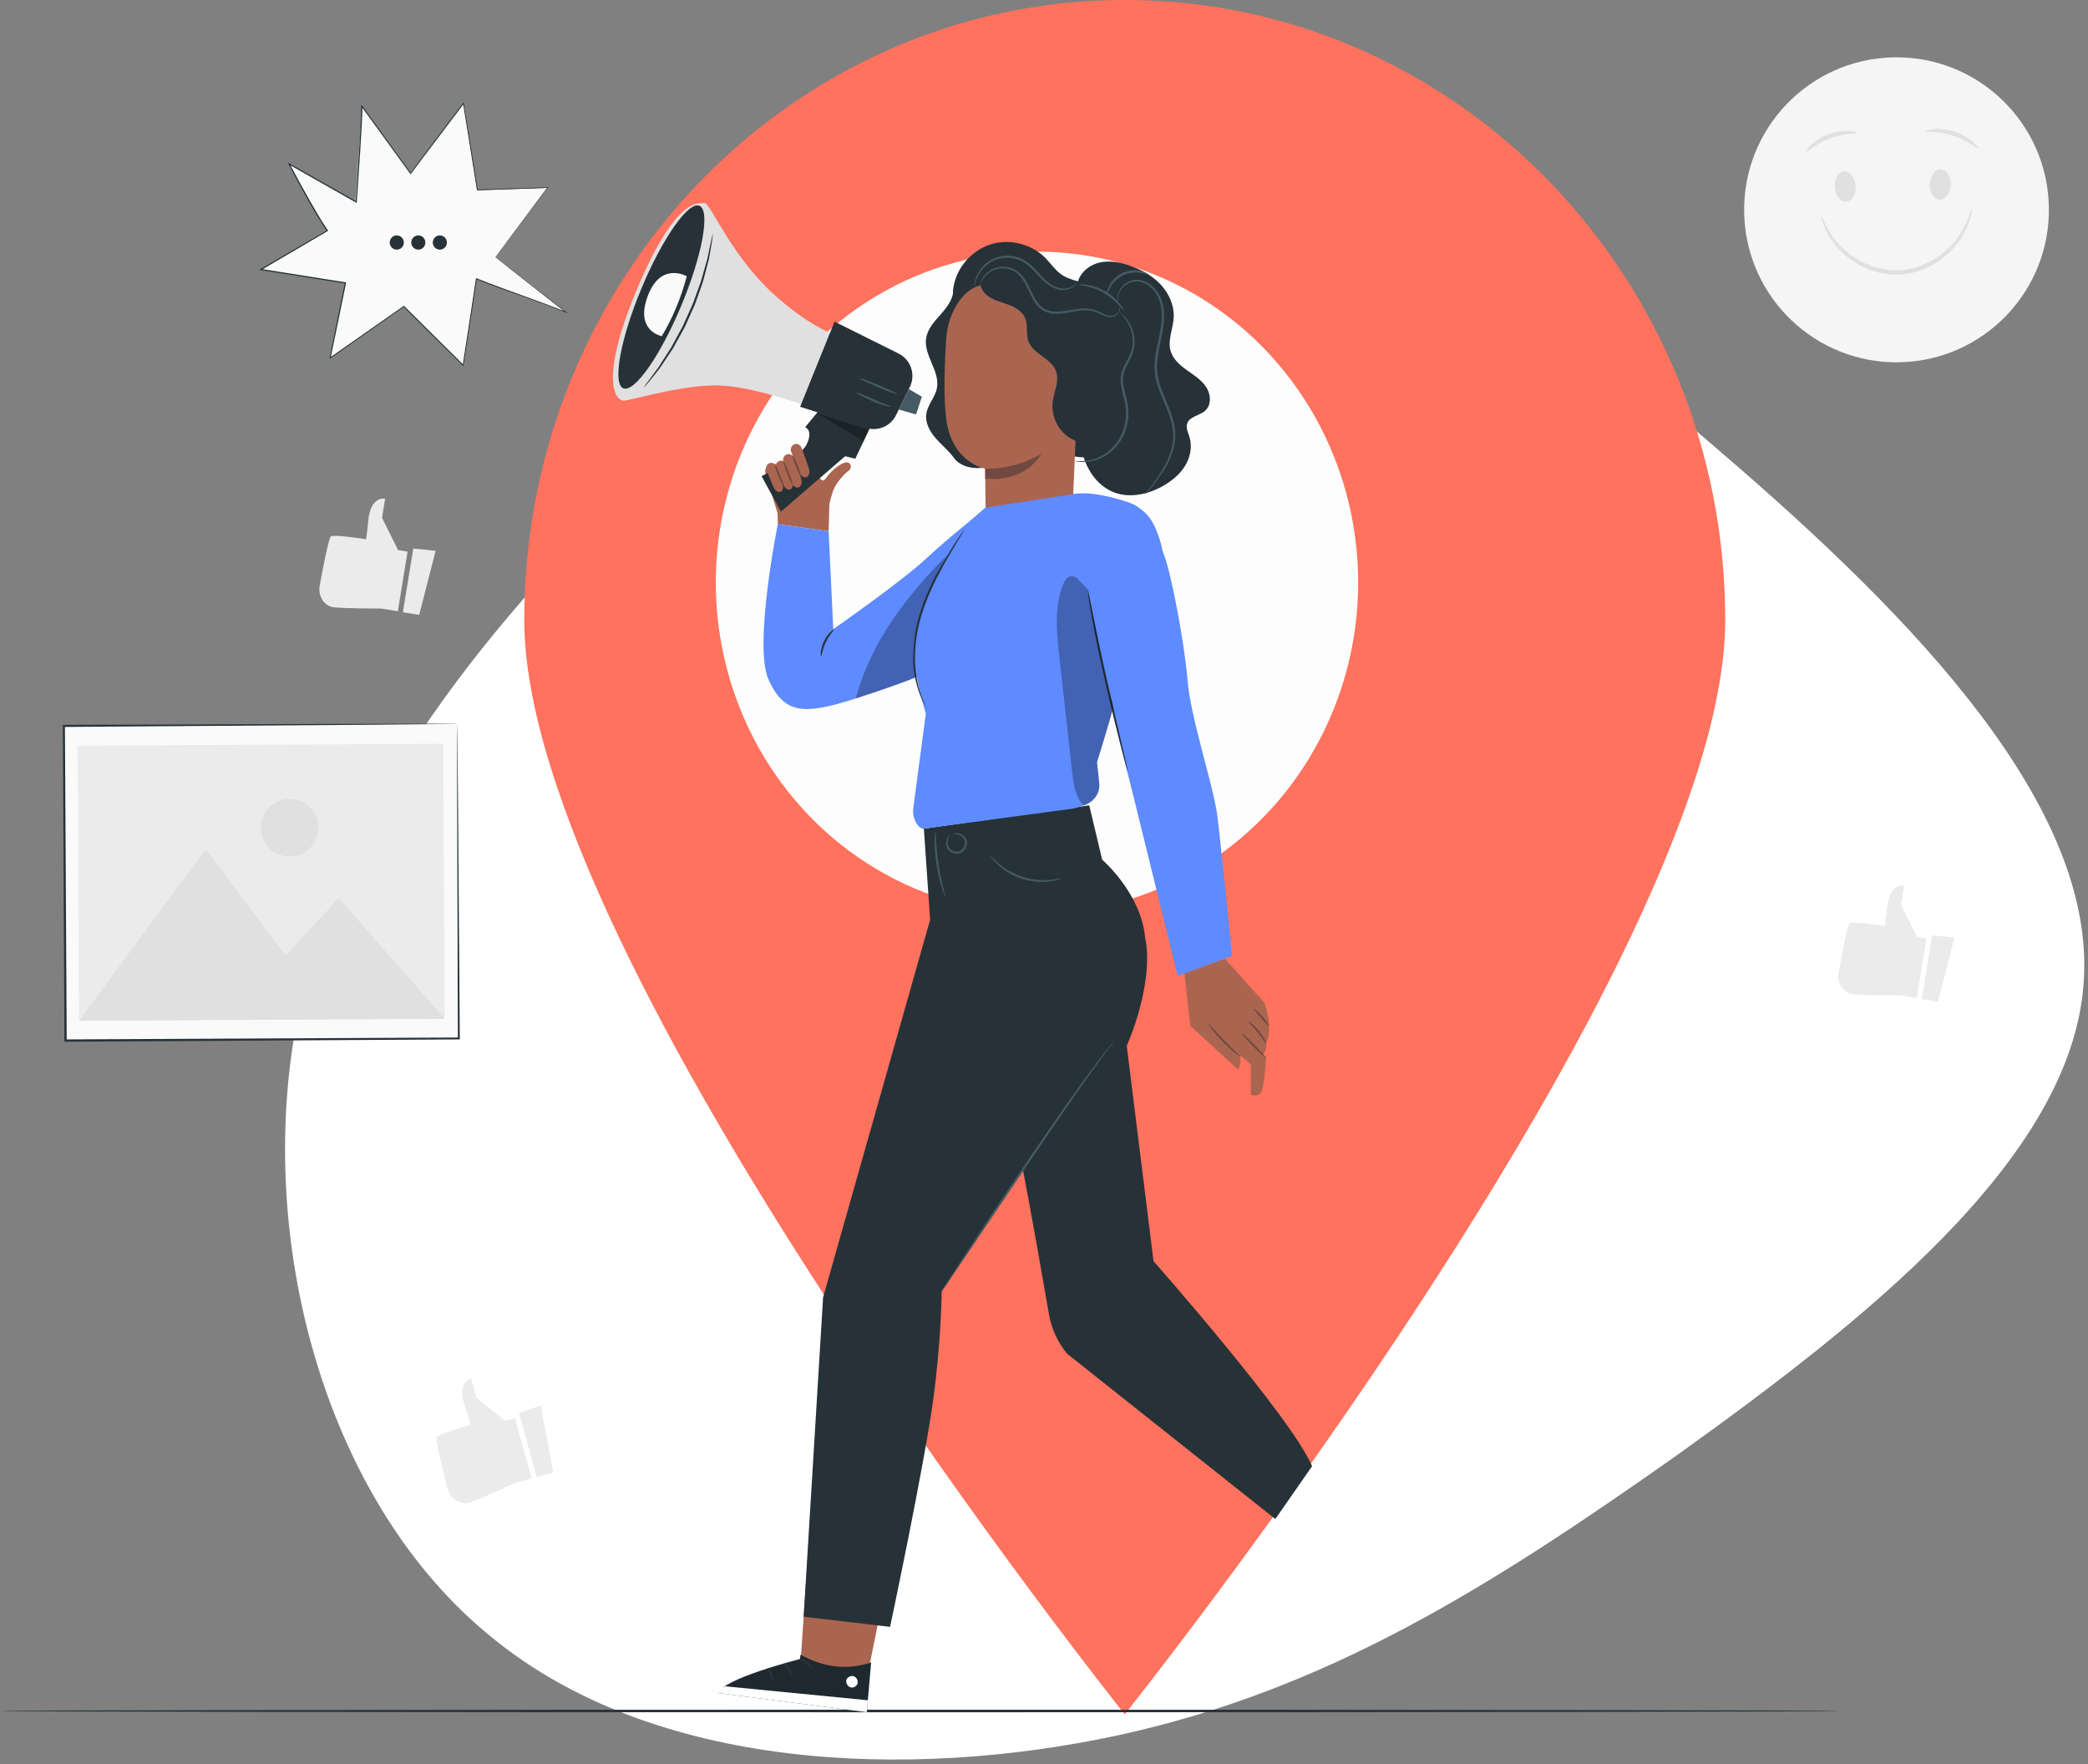 <?xml version="1.0" encoding="UTF-8"?>
<svg width="419px" height="354px" viewBox="0 0 419 354" version="1.1" xmlns="http://www.w3.org/2000/svg" xmlns:xlink="http://www.w3.org/1999/xlink">
    <rect x="0" y="0" width="419" height="354" fill="#808080" stroke="none"/>
    <title>Location-Based Marketing and Promotions</title>
    <g id="Page-1" stroke="none" stroke-width="1" fill="none" fill-rule="evenodd">
        <g id="Instore-Solutions_V03" transform="translate(-799, -3619)" fill-rule="nonzero">
            <g id="Group-53-Copy" transform="translate(122, 3500)">
                <g id="Group-21" transform="translate(40, 46)">
                    <g id="Location-Based-Marketing-and-Promotions" transform="translate(637, 73)">
                        <path d="M346.502,91.73 C383.777,123.849 420.827,161.848 418.116,197.36 C415.631,232.645 373.611,265.442 336.336,292.133 C298.834,318.597 266.077,339.18 224.283,348.227 C182.264,357.275 131.207,355.239 98.676,328.549 C65.919,302.085 51.686,250.966 59.141,207.312 C66.597,163.658 95.739,127.694 128.496,95.349 C161.254,63.004 197.174,34.505 234.223,33.6 C271.273,32.695 309.226,59.385 346.502,91.73 Z" id="Path" fill="#FFFFFF"></path>
                        <g id="Group" transform="translate(105.203, 0)">
                            <path d="M241,124.406 C241,193.112 120.497,344 120.497,344 C120.497,344 0,193.112 0,124.406 C0,55.7 53.951,0 120.503,0 C187.055,0 241,55.7 241,124.406 Z" id="Path" fill="#FF725E"></path>
                            <ellipse id="Oval" fill="#FEFDFD" cx="102.89" cy="116.892" rx="64.453" ry="66.395"></ellipse>
                        </g>
                        <g id="10802152_4530887" transform="translate(0, 10.578)">
                            <g id="Background_Complete" transform="translate(64.085, 0.923)">
                                <g id="Group" transform="translate(23.508, 265.139)" fill="#EBEBEB">
                                    <path d="M15.744,7.97 L13.826,8.504 L8.016,3.832 L6.95,0 C6.95,0 3.934,0.644 5.678,5.564 C7.424,10.484 6.691,9.311 6.691,9.311 C6.691,9.311 0.402,11.089 0.031,11.783 C-0.239,12.287 1.33,18.593 2.209,22.005 C2.651,23.723 4.141,25.02 5.841,24.982 C6.083,24.976 6.32,24.946 6.544,24.884 C8.114,24.446 15.782,20.933 15.782,20.933 L19.096,20.01 L15.744,7.97 Z" id="Path"></path>
                                    <polygon id="Path" points="20.943 5.388 23.417 18.846 20.132 19.761 16.552 6.896"></polygon>
                                </g>
                                <g id="Group" transform="translate(285.912, 0)">
                                    <path d="M61.15,29.969 C61.498,46.865 48.093,60.844 31.209,61.193 C14.325,61.541 0.354,48.127 0.007,31.231 C-0.342,14.335 13.064,0.354 29.948,0.007 C46.832,-0.342 60.802,13.073 61.15,29.969 Z" id="Path" fill="#F5F5F5"></path>
                                    <g transform="translate(12.395, 14.757)" fill="#E0E0E0" id="Path">
                                        <path d="M7.633,8.133 C8.792,8.038 9.843,9.317 9.981,10.991 C10.118,12.665 9.292,14.098 8.133,14.195 C6.974,14.291 5.922,13.01 5.785,11.337 C5.647,9.664 6.475,8.229 7.633,8.133 Z"></path>
                                        <path d="M10.323,0.386 C10.301,0.65 7.74,0.407 4.876,1.492 C1.994,2.528 0.204,4.377 0.016,4.189 C-0.181,4.079 1.449,1.801 4.572,0.667 C7.683,-0.499 10.402,0.174 10.323,0.386 Z"></path>
                                    </g>
                                    <g transform="translate(36.461, 14.377)" fill="#E0E0E0" id="Path">
                                        <path d="M3.009,8.113 C1.847,8.065 0.85,9.386 0.781,11.064 C0.712,12.742 1.598,14.141 2.76,14.189 C3.922,14.237 4.92,12.915 4.988,11.237 C5.057,9.559 4.171,8.159 3.009,8.113 Z"></path>
                                        <path d="M0.002,0.481 C-0.085,0.273 2.604,-0.513 5.759,0.524 C8.926,1.529 10.649,3.737 10.456,3.855 C10.276,4.05 8.412,2.277 5.49,1.36 C2.583,0.397 0.035,0.744 0.002,0.481 Z"></path>
                                    </g>
                                    <path d="M45.664,30.288 C45.71,30.294 45.687,30.886 45.451,31.927 C45.22,32.968 44.685,34.444 43.675,36.08 C42.672,37.716 41.122,39.468 39.012,40.909 C36.915,42.352 34.208,43.426 31.239,43.605 C28.267,43.735 25.463,42.948 23.228,41.731 C20.98,40.515 19.255,38.934 18.09,37.411 C16.915,35.889 16.229,34.477 15.893,33.466 C15.55,32.454 15.466,31.869 15.51,31.858 C15.693,31.779 16.17,34.169 18.571,37.019 C19.752,38.434 21.445,39.896 23.605,41.014 C25.755,42.135 28.408,42.848 31.195,42.728 C33.978,42.558 36.541,41.573 38.562,40.235 C40.595,38.9 42.126,37.27 43.155,35.74 C45.248,32.656 45.476,30.229 45.664,30.288 Z" id="Path" fill="#E0E0E0"></path>
                                </g>
                                <g id="Group" transform="translate(0, 88.552)" fill="#EBEBEB">
                                    <path d="M17.701,10.632 L15.794,10.321 L12.577,3.839 L13.197,0.029 C13.197,0.029 10.279,-0.633 9.814,4.412 C9.349,9.457 9.181,8.126 9.181,8.126 C9.181,8.126 2.917,7.129 2.308,7.589 C1.866,7.922 0.682,14.116 0.067,17.481 C-0.243,19.175 0.541,20.924 2.055,21.582 C2.27,21.676 2.491,21.747 2.714,21.783 C4.275,22.037 12.458,22.067 12.458,22.067 L15.753,22.604 L17.701,10.632 Z" id="Path"></path>
                                    <polygon id="Path" points="23.331 10.476 20.033 23.339 16.767 22.806 18.849 10.015"></polygon>
                                </g>
                                <g id="Group" transform="translate(304.787, 166.171)" fill="#EBEBEB">
                                    <path d="M17.701,10.632 L15.794,10.321 L12.577,3.839 L13.197,0.029 C13.197,0.029 10.278,-0.633 9.814,4.412 C9.349,9.457 9.181,8.126 9.181,8.126 C9.181,8.126 2.917,7.129 2.308,7.589 C1.866,7.922 0.682,14.116 0.067,17.48 C-0.243,19.174 0.541,20.923 2.055,21.581 C2.27,21.676 2.491,21.746 2.714,21.782 C4.275,22.037 12.458,22.066 12.458,22.066 L15.753,22.603 L17.701,10.632 Z" id="Path"></path>
                                    <polygon id="Path" points="23.331 10.476 20.033 23.339 16.767 22.806 18.849 10.015"></polygon>
                                </g>
                            </g>
                            <g id="Group" transform="translate(12.617, 134.648)">
                                <g>
                                    <polygon id="Rectangle" fill="#FAFAFA" transform="translate(39.834, 31.805) rotate(-0.304) translate(-39.834, -31.805)" points="0.373 0.235 79.296 0.235 79.295 63.376 0.373 63.376"></polygon>
                                    <path d="M79.124,0.018 C79.124,0.018 78.992,0.026 78.742,0.032 C78.48,0.036 78.114,0.042 77.634,0.049 C76.65,0.06 75.213,0.076 73.347,0.097 C69.595,0.129 64.124,0.177 57.19,0.237 C43.328,0.335 23.626,0.476 0.205,0.643 L0.409,0.437 C0.516,19.229 0.639,40.772 0.768,63.569 L0.768,63.576 L0.538,63.348 C29.756,63.207 56.908,63.076 79.458,62.967 L79.269,63.158 C79.209,44.146 79.159,28.387 79.124,17.365 C79.116,11.853 79.109,7.528 79.105,4.566 C79.107,3.096 79.109,1.967 79.109,1.189 C79.113,0.423 79.124,0.018 79.124,0.018 C79.124,0.018 79.14,0.395 79.152,1.148 C79.161,1.916 79.174,3.034 79.191,4.489 C79.219,7.44 79.258,11.75 79.308,17.244 C79.391,28.294 79.509,44.094 79.651,63.156 L79.652,63.346 L79.461,63.347 C56.911,63.478 29.759,63.635 0.542,63.805 L0.313,63.807 L0.312,63.578 L0.312,63.571 C0.2,40.775 0.093,19.231 0.001,0.439 L0,0.234 L0.205,0.233 C23.681,0.151 43.429,0.081 57.323,0.032 C64.238,0.018 69.692,0.007 73.435,0 C75.284,0.001 76.706,0.002 77.682,0.002 C78.151,0.004 78.511,0.006 78.766,0.008 C79.007,0.011 79.124,0.018 79.124,0.018 Z" id="Path" fill="#263238"></path>
                                </g>
                                <polygon id="Rectangle" fill="#EBEBEB" transform="translate(39.783, 31.806) rotate(-0.304) translate(-39.783, -31.806)" points="3.094 4.211 76.472 4.211 76.471 59.402 3.094 59.402"></polygon>
                                <polygon id="Path" fill="#E0E0E0" points="3.24 59.588 28.686 25.146 44.675 46.524 55.381 34.993 76.616 59.197"></polygon>
                                <path d="M51.278,20.823 C51.294,24.016 48.722,26.618 45.531,26.636 C42.34,26.652 39.739,24.078 39.722,20.885 C39.705,17.692 42.277,15.09 45.469,15.073 C48.66,15.055 51.261,17.63 51.278,20.823 Z" id="Path" fill="#E0E0E0"></path>
                            </g>
                            <g id="Group" transform="translate(0, 328.254)">
                                <path d="M0,0.5 C175.353,0.5 202.37,0.5 377.722,0.5" id="Path" fill="#FAFAFA"></path>
                                <path d="M369.069,4.5 C369.069,4.644 286.444,4.76 184.544,4.76 C82.608,4.76 0.001,4.643 0.001,4.5 C0.001,4.357 82.608,4.24 184.544,4.24 C286.444,4.239 369.069,4.356 369.069,4.5 Z" id="Path" fill="#263238"></path>
                            </g>
                            <g id="Group" transform="translate(52, 9.923)">
                                <polygon id="Path" fill="#FAFAFA" points="30.37 14.109 41.105 0.216 43.732 17.687 57.896 17.203 47.396 31.116 61.338 41.99 43.538 35.323 41.048 52.811 29.103 41.084 14.051 51.64 17.347 36.292 0.264 33.579 13.551 25.667 5.805 12.188 19.292 19.9 20.698 0.801"></polygon>
                                <path d="M47.396,31.116 C47.396,31.116 47.726,31.363 48.351,31.845 C48.979,32.329 49.905,33.044 51.116,33.978 C53.535,35.851 57.087,38.601 61.64,42.126 L62,42.405 L61.579,42.229 C59.148,41.216 56.381,40.214 53.348,39.148 C50.318,38.076 47.016,36.948 43.572,35.519 L43.686,35.454 C42.895,40.663 42.004,46.523 41.048,52.811 L41.019,53 L40.884,52.866 C37.152,49.172 33.154,45.215 28.968,41.072 L29.104,41.083 C24.382,44.395 19.424,47.872 14.287,51.474 L14.052,51.639 L14.11,51.357 C15.092,46.567 16.137,41.47 17.207,36.254 L17.306,36.387 C11.895,35.53 6.171,34.623 0.336,33.698 L0,33.645 L0.294,33.472 C3.971,31.315 7.876,29.025 11.825,26.708 C12.424,26.357 13.021,26.006 13.618,25.657 L13.579,25.833 C12.105,23.668 10.809,21.415 9.541,19.174 C8.279,16.929 7.067,14.68 5.894,12.436 L5.703,12.071 L6.06,12.274 C10.644,14.877 15.141,17.43 19.534,19.924 L19.359,20.019 C19.586,16.694 19.809,13.421 20.028,10.205 C20.125,8.597 20.222,7.002 20.318,5.423 C20.358,4.633 20.398,3.848 20.438,3.065 C20.453,2.674 20.467,2.284 20.482,1.895 L20.493,1.313 L20.49,1.026 C20.49,0.942 20.472,0.812 20.48,0.801 L20.62,0.609 L20.662,0.667 C24.071,5.377 27.345,9.9 30.471,14.219 L30.304,14.217 C34.078,9.234 37.629,4.545 40.94,0.174 L41.072,0 L41.106,0.216 C42.128,6.628 43.049,12.412 43.875,17.594 L43.793,17.529 C49.261,17.356 53.917,17.21 57.893,17.084 L58.016,17.08 L57.942,17.179 C54.533,21.692 51.903,25.173 50.124,27.529 C49.232,28.706 48.553,29.601 48.095,30.206 C47.637,30.808 47.396,31.116 47.396,31.116 C47.396,31.116 47.616,30.81 48.064,30.209 C48.515,29.603 49.183,28.705 50.062,27.525 C51.834,25.154 54.452,21.65 57.847,17.108 L57.896,17.203 C53.923,17.338 49.269,17.497 43.804,17.684 L43.732,17.687 L43.721,17.619 C42.886,12.439 41.954,6.655 40.921,0.245 L41.087,0.287 C37.782,4.664 34.236,9.357 30.469,14.345 L30.384,14.458 L30.302,14.344 C27.171,10.028 23.893,5.508 20.479,0.801 L20.66,0.668 C20.727,0.843 20.699,0.911 20.713,1.02 L20.716,1.315 L20.706,1.902 C20.692,2.292 20.677,2.683 20.663,3.076 C20.624,3.859 20.584,4.646 20.544,5.437 C20.449,7.017 20.354,8.612 20.257,10.221 C20.039,13.438 19.818,16.712 19.593,20.037 L19.581,20.225 L19.418,20.133 C15.024,17.64 10.526,15.089 5.941,12.487 L6.107,12.325 C7.279,14.567 8.49,16.814 9.751,19.056 C11.017,21.294 12.312,23.544 13.778,25.695 L13.853,25.805 L13.739,25.872 C13.143,26.222 12.545,26.572 11.947,26.924 C7.996,29.24 4.092,31.53 0.415,33.687 L0.373,33.461 C6.208,34.387 11.931,35.295 17.343,36.154 L17.465,36.174 L17.441,36.288 C16.367,41.51 15.319,46.613 14.333,51.407 L14.156,51.289 C19.296,47.69 24.257,44.217 28.981,40.91 L29.054,40.858 L29.117,40.921 C33.298,45.069 37.292,49.031 41.019,52.729 L40.855,52.785 C41.82,46.499 42.721,40.64 43.521,35.432 L43.537,35.326 L43.634,35.367 C47.069,36.799 50.367,37.934 53.395,39.014 C56.425,40.087 59.191,41.098 61.624,42.121 L61.564,42.225 C57.017,38.667 53.47,35.891 51.055,34.001 C49.856,33.06 48.939,32.341 48.318,31.854 C47.704,31.366 47.396,31.116 47.396,31.116 Z" id="Path" fill="#263238"></path>
                                <g transform="translate(26.204, 26.736)" fill="#263238" id="Path">
                                    <path d="M2.833,1.429 C2.833,2.218 2.199,2.858 1.416,2.858 C0.634,2.858 0,2.218 0,1.429 C0,0.639 0.634,0 1.416,0 C2.199,0 2.833,0.639 2.833,1.429 Z"></path>
                                    <path d="M7.155,1.429 C7.155,2.218 6.521,2.858 5.739,2.858 C4.957,2.858 4.322,2.218 4.322,1.429 C4.322,0.639 4.957,0 5.739,0 C6.521,0 7.155,0.639 7.155,1.429 Z"></path>
                                    <path d="M11.478,1.429 C11.478,2.218 10.843,2.858 10.062,2.858 C9.28,2.858 8.645,2.218 8.645,1.429 C8.645,0.639 9.28,0 10.062,0 C10.844,0 11.478,0.639 11.478,1.429 Z"></path>
                                </g>
                            </g>
                            <g id="Character_1" transform="translate(123, 0)">
                                <g id="Group" transform="translate(0, 30.189)">
                                    <polygon id="Path" fill="#AA6550" points="39.559 264.49 37.483 295.334 50.766 296.968 57.127 265.47"></polygon>
                                    <path d="M37.646,291.259 L37.524,292.143 C37.524,292.143 21.765,296.154 21.226,298.976 L50.94,302.811 L51.809,292.85 C47.128,294.329 42.475,293.964 37.646,291.259 Z" id="Path" fill="#1D292E"></path>
                                    <path d="M48.393,295.629 C48.948,295.861 49.262,296.56 49.053,297.125 C48.845,297.69 48.138,298.016 47.58,297.794 C47.021,297.572 46.618,296.744 46.889,296.206 C47.158,295.668 48.009,295.33 48.499,295.68" id="Path" fill="#FFFFFF"></path>
                                    <path d="M50.94,302.81 L51.149,300.414 L22.593,297.616 C22.593,297.616 21.196,298.022 21.226,298.975 L50.94,302.81 Z" id="Path" fill="#FFFFFF"></path>
                                    <path d="M37.41,292.213 C37.395,292.359 38.113,292.518 38.767,293.078 C39.435,293.621 39.722,294.298 39.863,294.258 C40.001,294.247 39.896,293.349 39.093,292.686 C38.295,292.015 37.395,292.075 37.41,292.213 Z" id="Path" fill="#263238"></path>
                                    <path d="M34.127,293.102 C34.076,293.238 34.672,293.567 35.087,294.246 C35.52,294.912 35.559,295.594 35.704,295.605 C35.838,295.646 36.048,294.807 35.517,293.973 C34.994,293.135 34.148,292.963 34.127,293.102 Z" id="Path" fill="#263238"></path>
                                    <path d="M31.877,296.611 C32.005,296.66 32.3,295.959 32.029,295.115 C31.765,294.268 31.121,293.865 31.045,293.979 C30.947,294.088 31.333,294.572 31.545,295.269 C31.772,295.961 31.734,296.579 31.877,296.611 Z" id="Path" fill="#263238"></path>
                                    <g transform="translate(62.789, 7.788)" id="Path">
                                        <path d="M30.423,8.434 C30.753,6.305 32.668,4.668 34.756,4.154 C36.844,3.641 39.056,4.07 41.081,4.794 C43.354,5.606 45.528,6.814 47.167,8.589 C48.806,10.363 49.867,12.748 49.738,15.162 C49.618,17.425 48.492,19.696 49.121,21.873 C49.598,23.527 50.994,24.733 52.394,25.73 C53.794,26.727 55.311,27.663 56.253,29.102 C57.195,30.541 57.35,32.683 56.077,33.839 C54.945,34.867 52.912,34.985 52.436,36.44 C52.141,37.343 52.642,38.286 52.919,39.195 C53.504,41.117 53.051,43.261 51.993,44.968 C50.935,46.675 49.324,47.981 47.578,48.969 C44.517,50.702 40.701,51.511 37.467,50.128 C35.867,49.443 34.504,48.26 33.482,46.848 C31.782,44.499 31.022,41.572 30.844,38.676 C30.667,35.779 31.037,32.879 31.404,30.001" fill="#263238"></path>
                                        <path d="M29.3,42.898 C31.964,43.635 34.961,43.037 37.141,41.334 C39.321,39.632 40.632,36.864 40.569,34.095 C40.511,31.51 39.344,28.875 40.146,26.416 C40.697,24.728 42.109,23.412 42.582,21.701 C43.289,19.146 41.748,16.564 40.276,14.362 C39.332,12.948 38.367,11.513 37.051,10.439 C35.735,9.366 33.99,8.688 32.33,9.041" fill="#263238"></path>
                                        <path d="M5.507,9.267 C5.651,11.219 4.364,12.963 3.069,14.427 C1.772,15.891 0.33,17.417 0.05,19.354 C-0.446,22.787 2.907,25.974 2.216,29.373 C1.845,31.194 0.357,32.657 0.092,34.497 C-0.164,36.277 0.788,38.019 1.967,39.374 C3.146,40.729 4.584,41.858 5.628,43.321 C5.628,43.321 7.8,46.893 14.488,44.606" fill="#263238"></path>
                                        <path d="M35.443,12.252 C35.494,10.482 33.86,9.114 32.215,8.466 C30.571,7.817 28.743,7.573 27.277,6.584 C25.979,5.708 25.107,4.343 24.008,3.227 C21.312,0.489 17.105,-0.647 13.401,0.365 C9.699,1.377 6.649,4.497 5.714,8.228 C5.083,10.749 5.514,13.73 7.497,15.405 C9.798,17.349 13.21,16.917 16.159,16.312 C19.108,15.708 22.446,15.111 24.908,16.847 C26.393,17.893 27.244,19.596 28.152,21.172 C29.059,22.747 30.199,24.356 31.915,24.948 C33.632,25.54 35.963,24.517 36.029,22.699" fill="#263238"></path>
                                        <g transform="translate(3.74, 8.576)">
                                            <path d="M24.737,4.04 C26.262,4.205 27.409,5.513 27.375,7.051 L27.375,7.051 L25.611,47.057 C25.537,51.781 18.645,54.437 13.597,54.319 L13.597,54.319 C8.5,54.2 8.336,51.694 8.272,47.2 C8.165,39.69 8.175,36.871 8.171,36.914 C8.171,36.914 1.733,35.828 0.417,27.402 C-0.237,23.212 -0.013,16.345 0.353,10.733 C0.682,5.681 4.035,-0.51 9.058,0.033 L24.737,4.04 Z" fill="#AA6550"></path>
                                            <path d="M8.172,36.913 C8.172,36.913 13.825,37.291 19.434,33.929 C19.434,33.929 16.582,39.714 8.172,38.907 L8.172,36.913 Z" fill="#724940"></path>
                                        </g>
                                        <path d="M34.345,40.325 C32.034,40.792 29.517,40.08 27.79,38.471 C26.063,36.863 25.171,34.398 25.467,32.054 C25.728,29.986 26.841,27.882 26.126,25.924 C25.18,23.336 21.559,22.539 20.599,19.956 C20.041,18.454 20.542,16.698 19.909,15.227 C19.314,13.844 17.861,13.047 16.448,12.534 C15.035,12.022 13.518,11.669 12.332,10.745 C11.145,9.82 10.405,8.075 11.17,6.778 C17.44,7.531 23.619,9.036 29.534,11.25 C30.905,11.762 32.347,12.38 33.157,13.601 C34.015,14.894 33.974,16.564 33.902,18.115 C33.55,25.677 33.198,33.239 32.846,40.802" fill="#263238"></path>
                                        <path d="M38.787,12.96 C38.787,12.96 38.885,13.057 38.927,13.305 C38.976,13.548 38.908,13.949 38.602,14.317 C38.306,14.677 37.792,15.04 37.098,15.08 C36.407,15.096 35.692,14.793 34.969,14.441 C34.246,14.076 33.449,13.753 32.517,13.716 C31.592,13.658 30.595,13.8 29.55,13.986 C28.503,14.169 27.391,14.41 26.194,14.419 C25.014,14.435 23.685,14.08 22.753,13.161 C21.81,12.264 21.274,11.125 20.771,10.08 C20.273,9.028 19.807,8.011 19.167,7.191 C17.924,5.492 15.807,5.025 14.316,5.417 C12.779,5.805 11.854,6.855 11.391,7.586 C10.919,8.344 10.818,8.848 10.775,8.833 C10.762,8.83 10.778,8.705 10.839,8.471 C10.904,8.24 11.023,7.901 11.246,7.499 C11.681,6.718 12.602,5.576 14.24,5.117 C15.046,4.899 15.996,4.882 16.94,5.171 C17.888,5.442 18.807,6.067 19.484,6.941 C20.171,7.808 20.655,8.851 21.157,9.896 C21.661,10.936 22.19,12.026 23.052,12.841 C23.901,13.674 25.077,13.995 26.197,13.991 C27.329,13.988 28.426,13.764 29.482,13.589 C30.538,13.412 31.568,13.276 32.544,13.354 C33.525,13.407 34.403,13.784 35.106,14.163 C35.817,14.534 36.486,14.828 37.094,14.836 C37.695,14.826 38.19,14.519 38.475,14.206 C38.77,13.888 38.857,13.54 38.84,13.314 C38.829,13.083 38.762,12.969 38.787,12.96 Z" fill="#455A64"></path>
                                        <path d="M39.732,13.762 C39.623,13.854 38.338,11.707 35.752,10.247 C33.189,8.744 30.692,8.715 30.716,8.574 C30.716,8.525 31.331,8.459 32.316,8.593 C33.299,8.724 34.645,9.109 35.969,9.867 C37.291,10.63 38.3,11.602 38.908,12.386 C39.521,13.172 39.775,13.738 39.732,13.762 Z" fill="#455A64"></path>
                                        <path d="M30.3,8.14 C30.313,8.148 30.273,8.232 30.182,8.388 C30.077,8.531 29.918,8.752 29.641,8.96 C29.107,9.384 28.096,9.771 26.86,9.58 C25.616,9.391 24.343,8.537 23.223,7.407 C22.085,6.297 21.031,4.866 19.485,3.987 C17.942,3.117 16.138,2.986 14.661,3.372 C13.164,3.748 12.023,4.652 11.294,5.558 C10.555,6.471 10.196,7.378 10.012,8.009 C9.829,8.645 9.794,9.017 9.756,9.013 C9.741,9.011 9.738,8.918 9.745,8.74 C9.75,8.562 9.78,8.299 9.851,7.968 C9.989,7.308 10.316,6.35 11.056,5.37 C11.784,4.401 12.973,3.411 14.561,2.989 C16.124,2.559 18.04,2.681 19.694,3.613 C21.349,4.562 22.401,6.031 23.502,7.128 C24.582,8.248 25.77,9.07 26.913,9.281 C28.054,9.496 29.015,9.183 29.545,8.825 C30.088,8.459 30.265,8.114 30.3,8.14 Z" fill="#455A64"></path>
                                        <path d="M29.913,43.94 C29.91,43.956 30.038,43.992 30.288,44.043 C30.536,44.092 30.909,44.143 31.392,44.155 C32.35,44.175 33.795,44.032 35.366,43.256 C36.933,42.512 38.594,41.063 39.602,38.964 C40.627,36.9 41.009,34.209 40.319,31.625 C40.018,30.345 39.638,29.128 39.581,27.935 C39.491,26.737 39.873,25.647 40.412,24.663 C40.94,23.683 41.489,22.702 41.713,21.679 C41.958,20.668 41.945,19.684 41.795,18.823 C41.489,17.087 40.698,15.849 40.058,15.132 C39.74,14.766 39.454,14.519 39.252,14.366 C39.048,14.213 38.936,14.141 38.926,14.156 C38.894,14.193 39.324,14.513 39.909,15.257 C40.486,15.991 41.199,17.215 41.446,18.878 C41.567,19.703 41.559,20.635 41.311,21.581 C41.085,22.534 40.558,23.447 40.005,24.448 C39.737,24.951 39.473,25.49 39.298,26.085 C39.128,26.682 39.062,27.322 39.092,27.958 C39.149,29.239 39.54,30.482 39.834,31.74 C40.497,34.232 40.144,36.769 39.188,38.764 C38.246,40.779 36.695,42.182 35.207,42.94 C33.716,43.726 32.327,43.921 31.39,43.959 C30.445,43.99 29.921,43.895 29.913,43.94 Z" fill="#455A64"></path>
                                        <path d="M44.8,6.641 C44.832,6.597 44.343,6.18 43.366,5.897 C42.407,5.611 40.914,5.537 39.476,6.196 C38.038,6.86 37.121,8.042 36.712,8.957 C36.289,9.885 36.286,10.527 36.339,10.532 C36.419,10.55 36.548,9.95 37.025,9.12 C37.489,8.298 38.376,7.255 39.684,6.651 C40.993,6.052 42.36,6.058 43.284,6.242 C44.222,6.42 44.762,6.715 44.8,6.641 Z" fill="#455A64"></path>
                                        <path d="M38.586,11.957 C38.611,11.952 38.563,11.764 38.551,11.41 C38.533,11.059 38.598,10.519 38.921,9.931 C39.24,9.346 39.816,8.717 40.663,8.291 C41.506,7.865 42.638,7.738 43.737,8.213 C44.837,8.654 45.823,9.616 46.485,10.849 C47.153,12.089 47.407,13.62 47.34,15.215 C47.283,16.816 46.926,18.476 46.552,20.206 C46.188,21.934 45.81,23.769 45.908,25.694 C46.014,27.626 46.662,29.404 47.331,31.041 C48.004,32.684 48.721,34.229 49.158,35.773 C49.61,37.308 49.753,38.841 49.539,40.246 C49.341,41.651 48.89,42.916 48.372,44.016 C47.313,46.212 46.094,47.799 45.291,48.907 C44.906,49.42 44.593,49.84 44.343,50.173 C44.128,50.464 44.021,50.622 44.035,50.633 C44.048,50.644 44.181,50.507 44.421,50.237 C44.662,49.966 45.01,49.561 45.444,49.026 C46.297,47.951 47.568,46.391 48.69,44.17 C49.238,43.059 49.725,41.764 49.949,40.305 C50.19,38.85 50.055,37.23 49.601,35.647 C49.163,34.054 48.445,32.488 47.784,30.857 C47.125,29.229 46.506,27.503 46.406,25.667 C46.253,21.971 47.748,18.552 47.8,15.23 C47.857,13.584 47.575,11.963 46.849,10.653 C46.132,9.355 45.066,8.342 43.868,7.885 C42.679,7.392 41.413,7.56 40.536,8.042 C39.644,8.521 39.059,9.209 38.749,9.842 C38.434,10.478 38.4,11.055 38.45,11.416 C38.497,11.782 38.586,11.957 38.586,11.957 Z" fill="#455A64"></path>
                                    </g>
                                    <path d="M106.796,147.357 C106.816,147.45 106.833,147.562 106.852,147.659 C106.815,147.33 106.778,147.048 106.796,147.357 Z" id="Path" fill="#263238"></path>
                                    <g transform="translate(114.668, 151.576)" id="Path">
                                        <path d="M0,3 L1.187,13.506 L10.779,22.286 C10.779,22.286 11.59,20.968 11.152,19.87 C10.714,18.773 13.342,21.297 13.342,21.297 L13.342,27.332 C13.342,27.332 14.985,27.991 15.532,26.564 C16.08,25.138 16.408,19.98 16.408,19.98 L15.641,19.432 C15.641,19.432 16.627,18.554 16.408,17.017 C16.408,17.017 17.284,15.152 16.955,12.627 C16.627,10.104 15.97,8.787 15.97,8.787 L8.114,0 L0,3 Z" fill="#AA6550"></path>
                                        <path d="M4.816,13.112 C4.732,13.175 5.898,14.847 7.647,16.642 C9.39,18.444 11.025,19.659 11.091,19.575 C11.166,19.485 9.662,18.143 7.937,16.36 C6.206,14.584 4.909,13.04 4.816,13.112 Z" fill="#724940"></path>
                                        <path d="M11.552,15.032 C11.474,15.112 12.497,16.292 13.835,17.668 C15.174,19.044 16.326,20.098 16.407,20.022 C16.489,19.946 15.467,18.766 14.124,17.386 C12.781,16.006 11.63,14.952 11.552,15.032 Z" fill="#724940"></path>
                                        <path d="M12.848,12.625 C12.772,12.715 13.688,13.585 14.661,14.787 C15.642,15.983 16.311,17.056 16.413,16.999 C16.508,16.952 15.983,15.762 14.974,14.531 C13.972,13.295 12.913,12.542 12.848,12.625 Z" fill="#724940"></path>
                                        <path d="M13.953,10.141 C13.878,10.228 14.575,10.949 15.376,11.881 C16.182,12.81 16.793,13.605 16.89,13.542 C16.982,13.485 16.508,12.57 15.682,11.616 C14.858,10.659 14.023,10.058 13.953,10.141 Z" fill="#724940"></path>
                                    </g>
                                    <path d="M58.018,35.863 C57.967,35.975 56.398,35.364 54.512,34.499 C52.626,33.634 51.138,32.843 51.189,32.732 C51.24,32.621 52.809,33.232 54.695,34.097 C56.582,34.961 58.069,35.752 58.018,35.863 Z" id="Path" fill="#455A64"></path>
                                    <g id="Path">
                                        <path d="M46.937,52.004 C46.147,51.972 44.228,53.119 42.687,55.245 C42.661,55.278 42.633,55.306 42.608,55.339 C41.511,56.767 40.481,52.689 40.295,51.171 C40.175,50.186 39.111,49.581 38.149,49.937 L33.059,52.323 L31.572,52.373 C30.822,52.651 30.406,53.424 30.603,54.173 L33.036,62.228 L33.089,64.427 L43.282,65.81 L43.439,60.303 C43.591,59.667 43.794,58.916 44.065,58.059 C44.309,57.289 44.688,56.556 45.186,55.909 C45.709,55.231 46.42,54.376 47.018,53.894 C47.073,53.859 47.134,53.809 47.185,53.781 C47.309,53.714 47.4,53.625 47.476,53.529 C47.992,52.971 47.708,52.036 46.937,52.004 Z" fill="#AA6550"></path>
                                        <path d="M46.737,27.184 C46.737,27.184 40.788,26.041 32.241,18.26 C23.695,10.479 19.484,-0.057 18.467,0.024 C17.45,0.105 12.946,-1.838 5.011,16.839 C-2.924,35.515 0.528,39.702 2.21,39.62 C3.891,39.538 15.228,36.021 22.388,36.632 C29.548,37.242 38.828,40.708 38.828,40.708 L46.737,27.184 Z" fill="#E0E0E0"></path>
                                        <path d="M59.581,36.876 L57.672,40.776 L56.817,42.524 C55.645,44.92 52.805,45.978 50.356,44.93 L37.559,40.865 L44.461,23.771 L57.313,30.173 C59.78,31.402 60.793,34.397 59.581,36.876 Z" fill="#263238"></path>
                                        <path d="M52.448,43.237 L48.634,51.283 L46.599,50.779 L33.716,61.904 L29.826,54.778 C29.826,54.778 37.524,51.192 38.886,48.366 C40.248,45.541 38.565,44.956 38.565,44.956 L42.115,40.675 L52.448,43.237 Z" fill="#263238"></path>
                                        <path d="M5.703,17.155 C1.485,27.27 -0.137,36.223 2.081,37.152 C4.299,38.081 9.516,30.633 13.734,20.519 C17.953,10.404 19.574,1.452 17.356,0.523 C15.138,-0.406 9.921,7.041 5.703,17.155 Z" fill="#263238"></path>
                                        <polygon fill="#455A64" points="60.825 42.398 57.36 41.415 59.371 37.305 61.992 38.836"></polygon>
                                        <g opacity="0.3" transform="translate(40.899, 42.142)" fill="#000000">
                                            <g>
                                                <polygon points="0 0 9.397 5.638 10.484 3.344"></polygon>
                                            </g>
                                        </g>
                                        <path d="M57.03,38.306 C56.983,38.418 55.25,37.799 53.16,36.923 C51.068,36.047 49.413,35.245 49.459,35.133 C49.506,35.02 51.239,35.639 53.33,36.515 C55.421,37.392 57.078,38.193 57.03,38.306 Z" fill="#455A64"></path>
                                        <path d="M55.77,40.874 C55.753,40.933 55.342,40.85 54.686,40.667 C54.359,40.576 53.969,40.459 53.538,40.324 C53.11,40.182 52.665,39.972 52.187,39.771 C50.283,38.951 48.825,38.135 48.868,38.033 C48.921,37.912 50.473,38.551 52.36,39.365 C52.833,39.564 53.273,39.785 53.685,39.944 C54.1,40.099 54.472,40.243 54.783,40.371 C55.407,40.626 55.786,40.815 55.77,40.874 Z" fill="#455A64"></path>
                                        <path d="M14.816,14.673 C14.816,14.673 9.586,11.626 6.972,18.664 C4.358,25.701 9.797,26.691 9.797,26.691 C11.912,23.19 13.597,19.199 14.816,14.673 Z" fill="#FAFAFA"></path>
                                        <path d="M20.046,6.227 C20.076,6.231 20.017,6.705 19.883,7.562 C19.744,8.416 19.55,9.657 19.262,11.182 C19.066,11.934 18.852,12.756 18.622,13.637 C18.505,14.078 18.384,14.534 18.261,15.004 C18.199,15.239 18.135,15.477 18.071,15.719 C18.001,15.959 17.907,16.195 17.825,16.438 C17.482,17.406 17.123,18.42 16.75,19.473 C16.656,19.736 16.561,20.001 16.466,20.269 C16.373,20.538 16.239,20.792 16.126,21.057 C15.89,21.583 15.65,22.117 15.407,22.657 C15.164,23.196 14.923,23.73 14.686,24.256 C14.562,24.516 14.46,24.786 14.321,25.033 C14.184,25.282 14.048,25.528 13.913,25.773 C13.373,26.75 12.851,27.692 12.354,28.591 C12.227,28.813 12.112,29.039 11.979,29.251 C11.841,29.459 11.704,29.665 11.569,29.868 C11.3,30.273 11.037,30.665 10.784,31.046 C10.276,31.802 9.803,32.507 9.37,33.153 C8.421,34.374 7.624,35.339 7.076,36.009 C6.525,36.675 6.209,37.035 6.185,37.016 C6.161,36.997 6.431,36.602 6.94,35.903 C7.468,35.19 8.211,34.191 9.122,32.962 C9.539,32.311 9.994,31.601 10.481,30.839 C10.726,30.459 10.98,30.065 11.241,29.66 C11.372,29.458 11.505,29.252 11.639,29.044 C11.768,28.832 11.88,28.606 12.004,28.384 C12.49,27.487 13,26.547 13.529,25.573 C13.662,25.33 13.796,25.084 13.931,24.836 C14.069,24.59 14.169,24.323 14.291,24.064 C14.526,23.541 14.764,23.011 15.005,22.474 C15.247,21.938 15.486,21.408 15.721,20.887 C15.834,20.623 15.968,20.371 16.061,20.105 C16.156,19.84 16.251,19.577 16.346,19.316 C16.725,18.275 17.09,17.269 17.438,16.31 C17.523,16.07 17.619,15.836 17.692,15.599 C17.758,15.36 17.824,15.125 17.889,14.891 C18.02,14.427 18.146,13.975 18.269,13.538 C18.517,12.667 18.747,11.855 18.958,11.11 C19.273,9.616 19.53,8.399 19.712,7.532 C19.899,6.688 20.016,6.222 20.046,6.227 Z" fill="#263238"></path>
                                        <path d="M36.37,48.397 C35.825,48.634 35.555,49.278 35.76,49.857 C36.151,50.968 36.784,52.711 37.258,53.767 C37.41,54.107 37.575,54.453 37.839,54.708 C38.103,54.962 38.492,55.11 38.829,54.981 C39.185,54.846 39.394,54.438 39.421,54.042 C39.449,53.646 39.33,53.257 39.209,52.881 C38.875,51.842 38.299,50.289 37.807,49.025 C37.577,48.435 36.933,48.154 36.37,48.397 L36.37,48.397 Z" fill="#AA6550"></path>
                                        <path d="M34.823,50.446 C34.277,50.682 34.008,51.326 34.213,51.906 C34.604,53.016 35.237,54.759 35.711,55.815 C35.863,56.155 36.028,56.502 36.292,56.756 C36.556,57.011 36.945,57.158 37.282,57.03 C37.638,56.894 37.847,56.486 37.874,56.09 C37.902,55.695 37.783,55.306 37.662,54.929 C37.328,53.891 36.752,52.337 36.26,51.073 C36.029,50.483 35.386,50.202 34.823,50.446 L34.823,50.446 Z" fill="#AA6550"></path>
                                        <path d="M33.331,51.745 C32.838,51.949 32.593,52.507 32.779,53.009 C33.133,53.971 33.705,55.48 34.133,56.394 C34.272,56.689 34.421,56.988 34.659,57.209 C34.898,57.429 35.25,57.557 35.556,57.445 C35.878,57.328 36.067,56.974 36.091,56.632 C36.116,56.289 36.009,55.952 35.9,55.627 C35.598,54.728 35.077,53.383 34.631,52.288 C34.422,51.777 33.84,51.534 33.331,51.745 L33.331,51.745 Z" fill="#AA6550"></path>
                                        <path d="M31.367,52.182 C30.871,52.388 30.626,52.948 30.812,53.453 C31.168,54.419 31.743,55.936 32.173,56.854 C32.313,57.15 32.461,57.451 32.702,57.673 C32.942,57.894 33.295,58.022 33.602,57.91 C33.925,57.792 34.115,57.437 34.14,57.093 C34.165,56.749 34.057,56.411 33.947,56.083 C33.643,55.18 33.12,53.828 32.672,52.729 C32.464,52.215 31.879,51.97 31.367,52.182 L31.367,52.182 Z" fill="#AA6550"></path>
                                        <path d="M37.736,54.752 C37.63,54.797 37.167,53.926 36.701,52.807 C36.234,51.689 35.942,50.746 36.046,50.702 C36.151,50.659 36.614,51.529 37.081,52.648 C37.547,53.766 37.84,54.709 37.736,54.752 Z" fill="#724940"></path>
                                        <path d="M36.046,56.453 C35.94,56.494 35.443,55.489 34.937,54.208 C34.431,52.928 34.106,51.854 34.21,51.81 C34.315,51.765 34.811,52.771 35.319,54.054 C35.826,55.338 36.152,56.412 36.046,56.453 Z" fill="#724940"></path>
                                        <path d="M34.285,56.678 C34.186,56.731 33.638,55.887 33.165,54.748 C32.69,53.608 32.477,52.625 32.584,52.591 C32.695,52.557 33.077,53.468 33.546,54.588 C34.01,55.71 34.387,56.625 34.285,56.678 Z" fill="#724940"></path>
                                    </g>
                                    <g transform="translate(38.27, 120.835)" id="Path">
                                        <path d="M70.21,91.466 L64.836,48.268 C68.335,40.081 69.603,31.905 68.582,26.824 C68.642,27.355 68.67,28.014 68.526,26.522 C67.656,17.527 59.904,10.914 59.904,10.914 L57.311,0 L24.123,4.677 L25.379,22.946 L3.899,98.74 L0,162.813 L17.343,164.852 C17.343,164.852 24.142,132.811 25.975,119.425 C27.659,107.126 27.697,97.518 27.697,97.518 L43.994,73.086 C45.923,83.173 48.103,95.62 49.226,102.116 C49.728,105.022 50.973,107.741 52.84,110.021 L94.647,143.212 L102.026,132.61 C97.963,122.907 70.21,91.466 70.21,91.466 Z" fill="#263238"></path>
                                        <path d="M28.384,18.233 C28.334,18.25 28.045,17.567 27.691,16.424 C27.337,15.281 26.937,13.67 26.663,11.861 C26.391,10.051 26.297,8.394 26.298,7.197 C26.298,5.999 26.373,5.261 26.426,5.263 C26.487,5.263 26.516,6.001 26.589,7.187 C26.663,8.373 26.801,10.008 27.07,11.799 C27.341,13.589 27.692,15.191 27.972,16.346 C28.251,17.502 28.442,18.214 28.384,18.233 Z" fill="#455A64"></path>
                                        <path d="M29.919,5.806 C29.91,5.787 30.047,5.681 30.347,5.615 C30.643,5.551 31.115,5.549 31.62,5.798 C32.113,6.028 32.666,6.567 32.748,7.353 C32.824,8.112 32.452,8.983 31.688,9.449 C30.9,9.933 29.93,9.701 29.363,9.236 C28.76,8.773 28.514,8.035 28.579,7.485 C28.623,6.928 28.816,6.527 28.95,6.265 C29.09,6.002 29.193,5.873 29.217,5.886 C29.244,5.899 29.189,6.054 29.097,6.328 C29.01,6.601 28.873,7.003 28.87,7.496 C28.853,7.987 29.078,8.552 29.594,8.934 C30.091,9.311 30.867,9.474 31.477,9.095 C32.088,8.727 32.416,8 32.37,7.388 C32.325,6.763 31.902,6.292 31.483,6.057 C30.6,5.555 29.922,5.886 29.919,5.806 Z" fill="#455A64"></path>
                                        <path d="M51.733,14.618 C51.742,14.645 51.535,14.73 51.15,14.86 C50.768,14.998 50.193,15.134 49.474,15.239 C48.754,15.352 47.881,15.386 46.918,15.33 C45.956,15.253 44.904,15.073 43.839,14.742 C42.777,14.396 41.814,13.935 40.984,13.442 C40.165,12.931 39.471,12.4 38.947,11.892 C38.42,11.389 38.027,10.947 37.796,10.612 C37.556,10.283 37.436,10.095 37.459,10.078 C37.52,10.03 38.061,10.746 39.142,11.675 C39.678,12.144 40.37,12.636 41.178,13.115 C41.996,13.576 42.934,14.012 43.964,14.348 C44.999,14.669 46.017,14.855 46.95,14.951 C47.885,15.025 48.733,15.024 49.441,14.95 C50.858,14.815 51.712,14.543 51.733,14.618 Z" fill="#455A64"></path>
                                        <path d="M62.407,47.217 C62.417,47.227 62.293,47.402 62.045,47.726 C61.772,48.077 61.407,48.544 60.951,49.128 C60.031,50.37 58.699,52.167 57.101,54.422 C53.897,58.928 49.571,65.225 44.838,72.211 C40.129,79.194 35.867,85.514 32.754,90.131 C31.223,92.396 29.975,94.24 29.085,95.557 C28.663,96.168 28.326,96.656 28.072,97.023 C27.837,97.356 27.708,97.526 27.697,97.519 C27.685,97.511 27.791,97.325 28.003,96.977 C28.241,96.599 28.556,96.098 28.951,95.469 C29.816,94.134 31.026,92.265 32.511,89.97 C35.54,85.341 39.759,78.969 44.497,71.979 C49.232,64.992 53.598,58.719 56.864,54.252 C58.495,52.017 59.864,50.243 60.824,49.029 C61.306,48.463 61.692,48.012 61.981,47.672 C62.25,47.364 62.396,47.208 62.407,47.217 Z" fill="#455A64"></path>
                                    </g>
                                    <g transform="translate(30.217, 58.219)" id="Path">
                                        <path d="M64.608,13.039 C64.675,13.039 64.671,12.205 64.895,10.893 C65.118,9.586 65.624,7.797 66.634,6.044 C67.611,4.272 68.954,2.953 70.162,2.444 C71.375,1.92 72.232,2.198 72.234,2.113 C72.239,2.097 72.045,1.999 71.662,1.957 C71.282,1.909 70.707,1.939 70.055,2.179 C68.739,2.647 67.282,4.026 66.283,5.843 C65.242,7.649 64.766,9.508 64.613,10.852 C64.458,12.203 64.564,13.042 64.608,13.039 Z" fill="#263238"></path>
                                        <path d="M61.871,0.203 L44.484,2.903 L41.387,5.591 C41.387,5.591 30.444,26.946 30.243,31.256 C30.021,36.022 32.571,44.199 32.571,44.199 L30.068,63.066 C29.698,65.232 31.103,67.312 32.047,67.312 L62.083,63.276 C65.999,62.504 67.606,60.454 67.365,58.183 L66.918,53.978 L79.746,10.922 C80.505,13.467 79.319,4.061 73.591,1.951 C71.165,1.056 65.557,-0.571 61.871,0.203 Z" fill="#5E8BFF"></path>
                                        <path d="M42.989,4.323 C42.989,4.323 37.638,8.456 32.571,13.157 C27.505,17.858 13.995,27.26 13.995,27.26 L13.065,7.591 L2.871,6.208 C2.871,6.208 -2.111,30.734 1.05,37.504 C4.212,44.273 7.99,44.56 18.498,41.175 C29.007,37.79 32.008,36.286 32.008,36.286 L42.989,4.323 Z" fill="#5E8BFF"></path>
                                        <path d="M40.302,7.243 C40.291,7.235 40.208,7.34 40.061,7.547 C39.892,7.795 39.686,8.098 39.437,8.464 C38.903,9.265 38.142,10.432 37.238,11.899 C35.45,14.829 33.001,18.977 31.404,24.028 C29.809,29.082 29.747,34.021 30.505,37.401 C30.868,39.096 31.351,40.421 31.764,41.295 C31.95,41.741 32.151,42.061 32.265,42.287 C32.388,42.51 32.458,42.623 32.47,42.616 C32.503,42.599 32.268,42.12 31.908,41.233 C31.543,40.347 31.107,39.024 30.785,37.345 C30.108,33.996 30.214,29.141 31.789,24.148 C33.368,19.156 35.759,15.009 37.483,12.047 C38.34,10.611 39.046,9.429 39.57,8.549 C39.794,8.167 39.978,7.851 40.13,7.591 C40.255,7.37 40.314,7.25 40.302,7.243 Z" fill="#263238"></path>
                                        <path d="M70.323,1.953 C70.323,1.953 64.909,9.059 64.614,15.577 C64.318,22.095 74.327,61.178 74.327,61.178 L83.103,96.855 L94.028,92.816 C94.028,92.816 91.486,67.416 91.003,64.262 C89.995,57.69 85.672,44.881 85.082,37.475 C84.49,30.068 81.752,15.804 80.397,12.467 C79.044,9.13 78.993,1.767 70.323,1.953 Z" fill="#5E8BFF"></path>
                                        <path d="M65.062,19.178 C65.049,19.18 65.054,19.312 65.079,19.561 C65.114,19.856 65.155,20.216 65.205,20.649 C65.334,21.592 65.547,22.951 65.847,24.624 C66.444,27.972 67.398,32.569 68.536,37.628 C69.682,42.686 70.792,47.248 71.641,50.537 C72.066,52.182 72.424,53.51 72.683,54.425 C72.807,54.843 72.91,55.189 72.995,55.474 C73.07,55.713 73.117,55.836 73.13,55.832 C73.143,55.828 73.124,55.698 73.074,55.453 C73.009,55.163 72.931,54.811 72.836,54.385 C72.605,53.399 72.296,52.076 71.919,50.468 C71.141,47.103 70.091,42.56 68.93,37.537 C67.793,32.482 66.795,27.898 66.127,24.57 C65.812,22.95 65.553,21.617 65.36,20.623 C65.28,20.194 65.213,19.84 65.159,19.548 C65.109,19.304 65.076,19.176 65.062,19.178 Z" fill="#263238"></path>
                                        <g opacity="0.3" transform="translate(58.849, 16.66)" fill="#000000">
                                            <g>
                                                <path d="M5.432,46.022 C3.708,44.289 3.347,41.659 3.077,39.228 C2.217,31.493 1.358,23.758 0.498,16.024 C-0.038,11.201 -0.544,6.144 1.271,1.645 C1.544,0.969 1.944,0.245 2.644,0.048 C3.311,-0.14 4.032,0.244 4.451,0.797 C4.869,1.351 6.041,2.148 6.212,2.82 C7.965,9.716 8.726,16.507 10.478,23.402 C10.942,25.225 11.545,25.155 11.144,26.992 C10.562,29.659 8.068,37.317 8.068,37.317 C8.068,37.317 8.424,40.097 8.53,41.723 C8.636,43.349 7.688,45.368 5.432,46.022"></path>
                                            </g>
                                        </g>
                                        <g opacity="0.3" transform="translate(18.498, 12.467)" fill="#000000">
                                            <g>
                                                <path d="M18.298,0 C10.084,8.262 3.025,17.449 0,28.709 C4.69,27.169 9.125,25.676 12.057,24.453 C12.057,24.453 11.176,19.813 11.709,17.079 C12.36,13.739 12.357,10.937 18.298,0"></path>
                                            </g>
                                        </g>
                                        <path d="M14.147,27.305 C14.233,27.396 13.218,28.346 12.506,29.859 C11.774,31.363 11.67,32.751 11.545,32.74 C11.442,32.754 11.361,31.277 12.134,29.68 C12.893,28.077 14.094,27.217 14.147,27.305 Z" fill="#263238"></path>
                                    </g>
                                </g>
                            </g>
                        </g>
                    </g>
                </g>
            </g>
        </g>
    </g>
</svg>